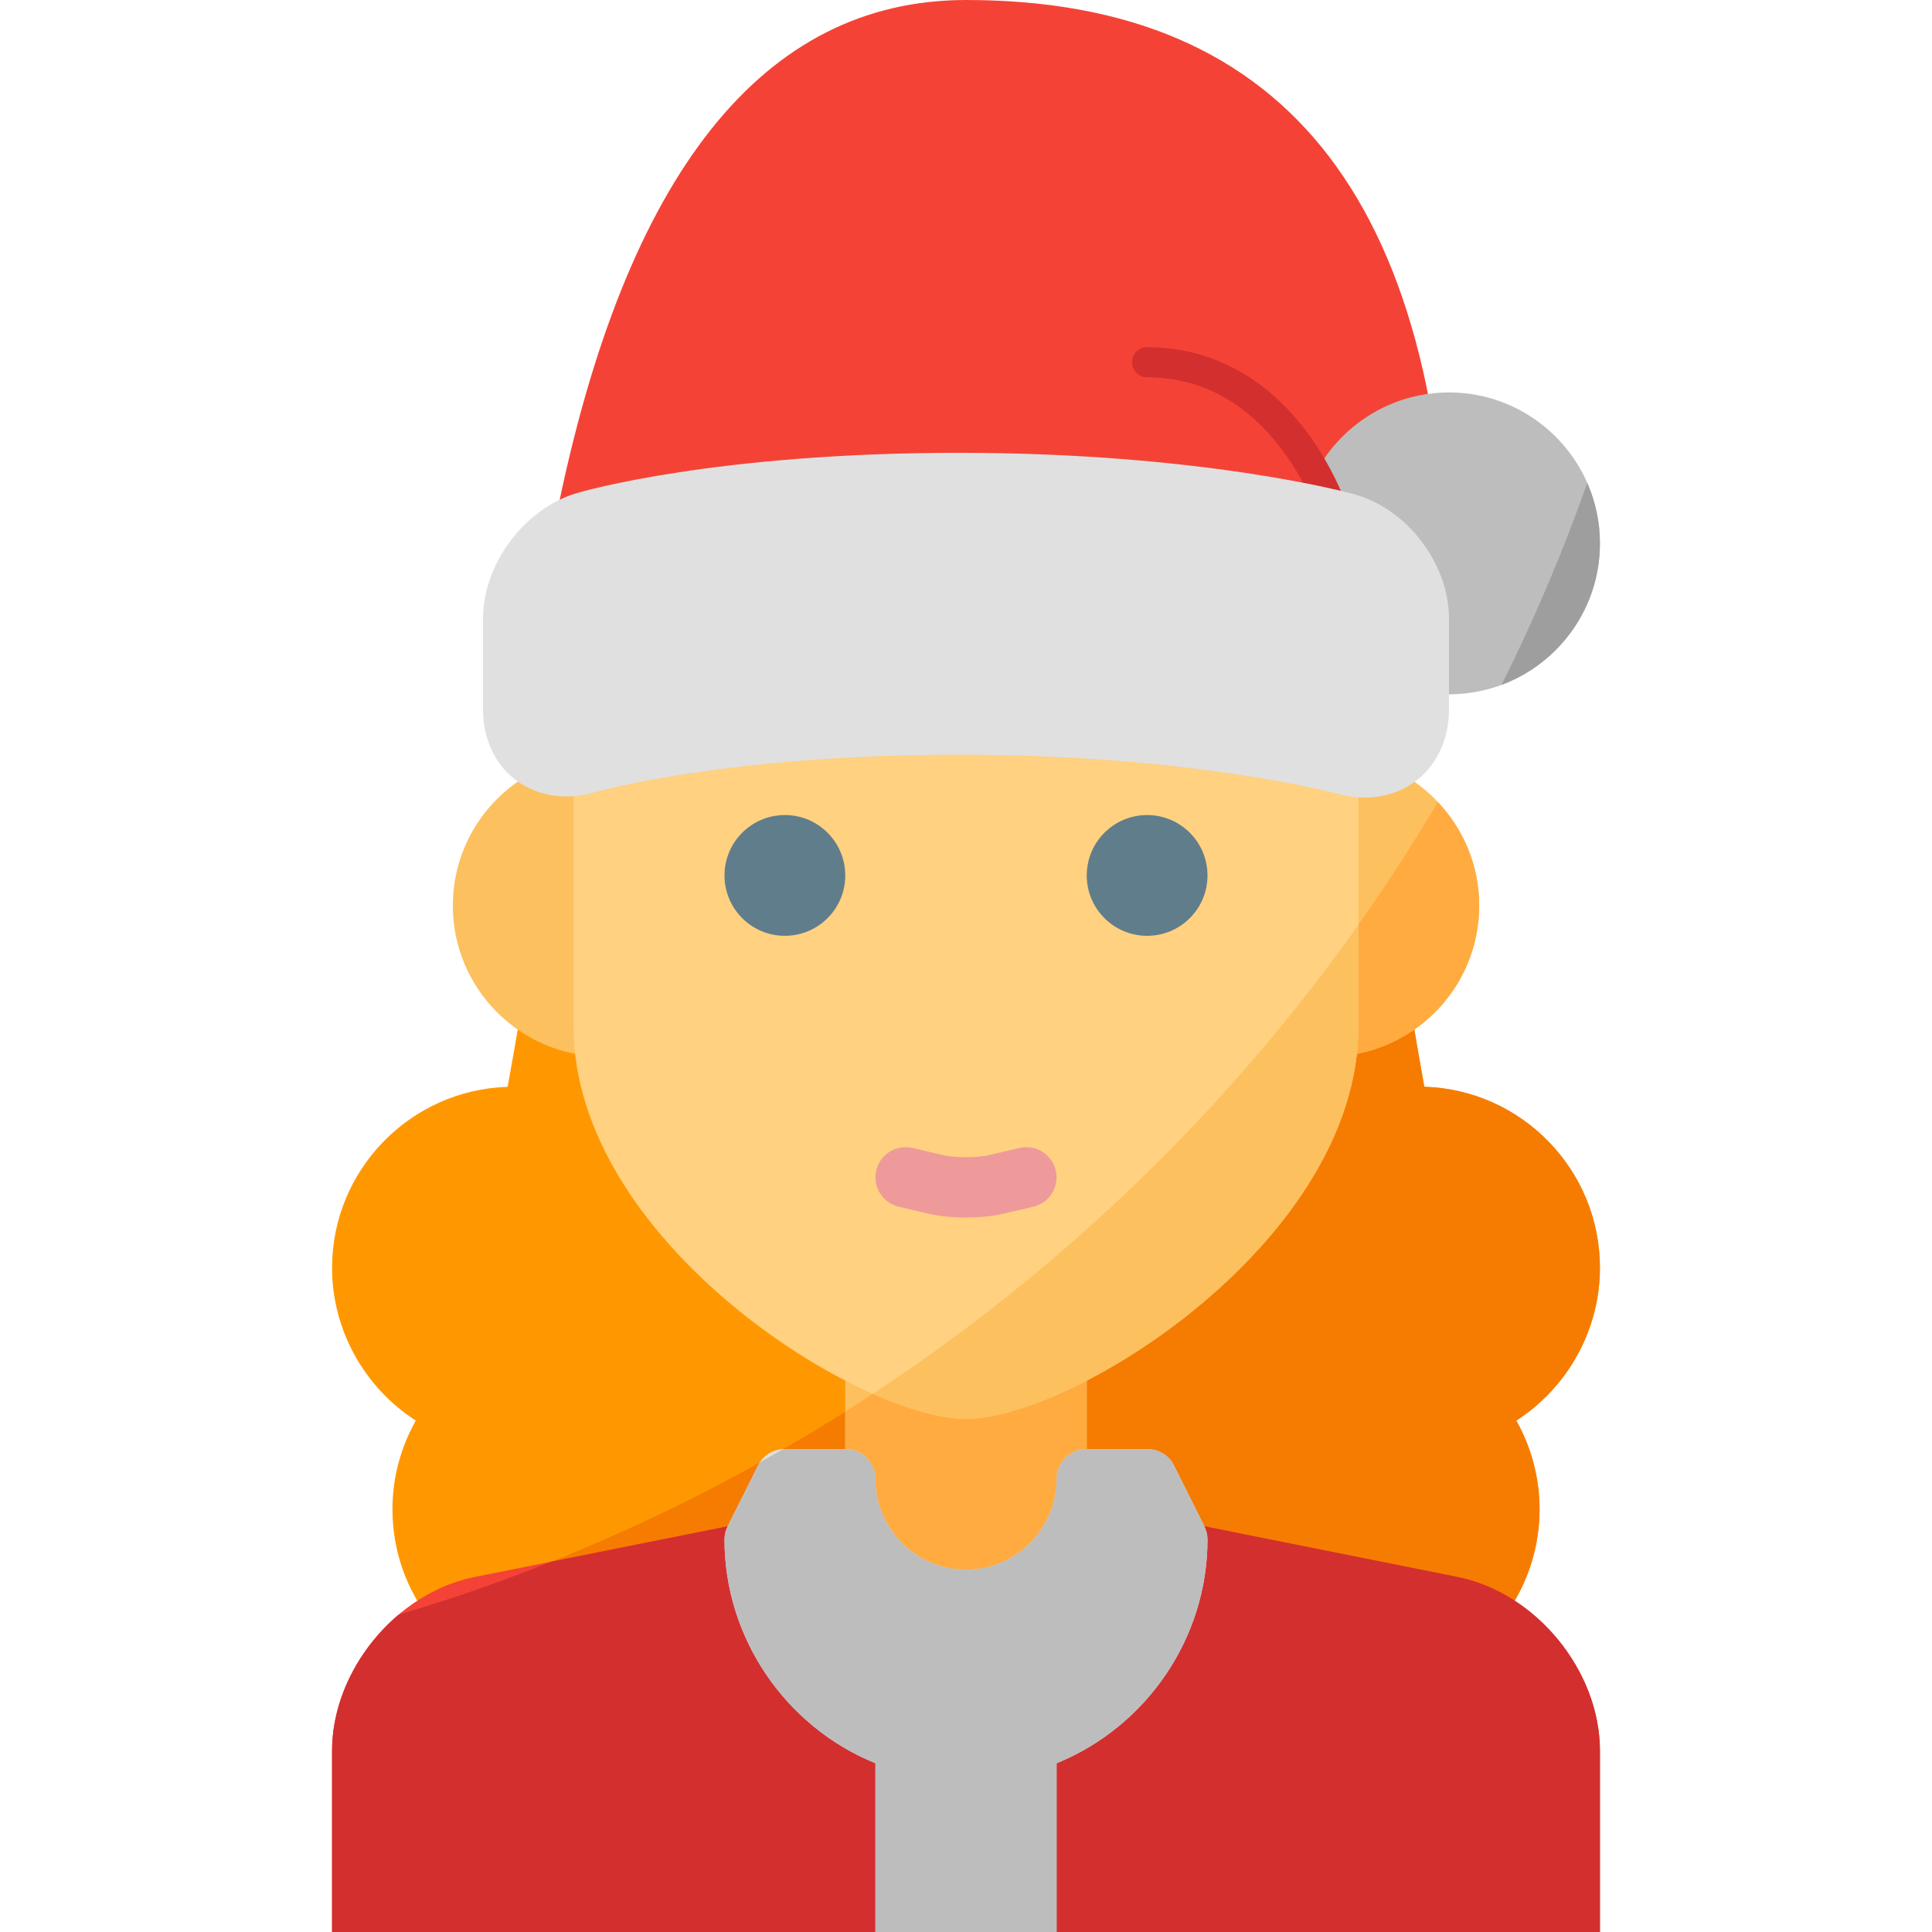 <svg height="512" viewBox="0 0 64 64" width="512" xmlns="http://www.w3.org/2000/svg"><g id="santa_cosplay_female"><g><path d="m53 42c0-3.246-2.592-5.898-5.815-5.997-.154-.855-.307-1.712-.447-2.574-.079-.483-.497-.839-.987-.839h-27.5c-.49 0-.908.354-.987.839-.141.862-.293 1.719-.449 2.574-3.224.099-5.815 2.751-5.815 5.997 0 2.063 1.077 3.968 2.774 5.059-.504.892-.774 1.903-.774 2.941 0 1.509.566 2.953 1.595 4.067.189.206.456.322.735.322h33.34c.279 0 .546-.116.734-.322 1.03-1.114 1.596-2.558 1.596-4.067 0-1.037-.27-2.049-.774-2.941 1.697-1.091 2.774-2.996 2.774-5.059z" fill="#ff9800"/><path d="m50.23 47.06c.5.89.77 1.9.77 2.94 0 1.51-.57 2.95-1.6 4.07-.181.199-.45.319-.73.319h-33.34c-.28 0-.55-.12-.73-.319-.23-.25-.44-.521-.62-.811 11.87-3.72 22.16-11.04 29.57-20.67h2.2c.49 0 .91.36.99.84.14.86.29 1.721.439 2.57 3.23.1 5.82 2.75 5.82 6 .001 2.061-1.079 3.971-2.769 5.061z" fill="#f57c00"/><path d="m53 64v-6c0-2.657-2.119-5.241-4.724-5.761l-9.09-1.819c-.064-.013-.131-.02-.196-.02h-13.98c-.066 0-.132.007-.196.02l-9.09 1.819c-2.605.522-4.724 3.107-4.724 5.761v6z" fill="#f44336"/><path d="m53 58v6h-42v-6c0-1.71.88-3.39 2.2-4.51 1.73-.51 3.42-1.101 5.07-1.76l6.54-1.311c.07-.01.13-.02.2-.02h13.98c.069 0 .13.01.2.02l9.09 1.82c2.6.521 4.72 3.101 4.72 5.761z" fill="#d32f2f"/><path d="m36.494 50.273c-.105-.212-.281-.377-.494-.47v-4.683c0-.553-.447-1-1-1h-6c-.552 0-1 .447-1 1v4.683c-.213.094-.389.259-.495.47-.136.273-.141.594-.012.87.81 1.735 2.579 2.857 4.507 2.857s3.696-1.122 4.506-2.857c.129-.277.125-.597-.012-.87z" fill="#fcc05e"/><path d="m36.51 51.14c-.81 1.74-2.58 2.86-4.51 2.86s-3.7-1.12-4.51-2.86c-.13-.27-.12-.59.02-.87.1-.21.28-.369.49-.47v-3.04c1.32-.83 2.61-1.71 3.85-2.64h3.15c.55 0 1 .45 1 1v4.68c.21.101.39.26.49.47.14.28.14.6.02.87z" fill="#ffab40"/><path d="m44 25c-.553 0-1 .447-1 1v8c0 .553.447 1 1 1 2.757 0 5-2.243 5-5s-2.243-5-5-5z" fill="#fcc05e"/><path d="m49 30c0 2.76-2.24 5-5 5-.55 0-1-.45-1-1v-.7c1.689-2.13 3.24-4.38 4.63-6.729.85.899 1.37 2.099 1.37 3.429z" fill="#ffab40"/><path d="m20 25c-2.757 0-5 2.243-5 5s2.243 5 5 5c.552 0 1-.447 1-1v-8c0-.553-.448-1-1-1z" fill="#fcc05e"/><path d="m44.002 22-24-.051h-.001c-.265 0-.52.105-.707.292-.189.188-.294.443-.294.708v11.051c0 7.096 9.439 13 13 13 3.562 0 13-5.904 13-13v-11c0-.552-.446-.999-.998-1z" fill="#ffd180"/><path d="m45 30.64v3.36c0 7.1-9.44 13-13 13-.79 0-1.87-.29-3.08-.83 6.28-4.13 11.74-9.41 16.08-15.53z" fill="#fcc05e"/><g><path d="m32 40.333c-.439 0-.879-.042-1.23-.124l-.998-.235c-.538-.126-.872-.664-.746-1.202.125-.538.664-.867 1.202-.745l1.002.235c.396.094 1.145.094 1.54 0l1.001-.235c.541-.125 1.076.208 1.202.745.126.538-.208 1.076-.745 1.202l-.999.235c-.35.082-.79.124-1.229.124z" fill="#ef9a9a"/></g><path d="m32 0c-6.724 0-11.289 5.751-13.57 17.093-.013.065-.02.131-.02.197v3.71c0 .553.448 1 1 1h27.59c.553 0 1-.447 1-1 0-14.131-5.233-21-16-21z" fill="#f44336"/><path d="m48 13c-2.757 0-5 2.243-5 5s2.243 5 5 5 5-2.243 5-5-2.243-5-5-5z" fill="#bdbdbd"/><g><path d="m44.279 17.75c-.204 0-.396-.127-.47-.33-.536-1.479-2.175-4.92-5.81-4.92-.276 0-.5-.224-.5-.5s.224-.5.5-.5c3.005 0 5.465 2.033 6.75 5.58.094.26-.04.546-.3.641-.054.019-.113.029-.17.029z" fill="#d32f2f"/></g><path d="m44.856 16.371c-.202-.057-5.052-1.371-13.095-1.371-8.052 0-12.463 1.277-12.647 1.332-1.746.516-3.114 2.347-3.114 4.168v3c0 .802.273 1.533.77 2.059.707.748 1.815 1.014 2.911.691.042-.012 4.35-1.25 12.08-1.25 7.748 0 12.516 1.285 12.563 1.298.295.081.592.123.883.123 1.618 0 2.793-1.229 2.793-2.921v-3c0-1.829-1.381-3.643-3.144-4.129z" fill="#e0e0e0"/><path d="m53 18c0 2.15-1.359 3.98-3.26 4.689 1.08-2.16 2.029-4.39 2.84-6.689.27.609.42 1.29.42 2z" fill="#9e9e9e"/><g><circle cx="26" cy="29" fill="#607d8b" r="2"/></g><g><circle cx="38" cy="29" fill="#607d8b" r="2"/></g><path d="m40 51c0 3.26-2.02 6.2-5 7.41v5.59h-6v-5.59c-2.98-1.21-5-4.15-5-7.41 0-.16.04-.31.11-.45l1-2c.16-.34.51-.55.89-.55h2c.55 0 1 .45 1 1 0 1.65 1.35 3 3 3s3-1.35 3-3c0-.55.45-1 1-1h2c.38 0 .73.21.891.55l1 2c.069.14.109.29.109.45z" fill="#e0e0e0"/><path d="m40 51c0 3.26-2.02 6.2-5 7.41v5.59h-6v-5.59c-2.98-1.21-5-4.15-5-7.41 0-.16.04-.31.11-.45l1-2c.02-.04.04-.08.08-.12.25-.14.5-.279.75-.42.02-.01.04-.01.06-.01h2c.55 0 1 .45 1 1 0 1.65 1.35 3 3 3s3-1.35 3-3c0-.55.45-1 1-1h2c.38 0 .73.21.891.55l1 2c.069.14.109.29.109.45z" fill="#bdbdbd"/></g></g></svg>